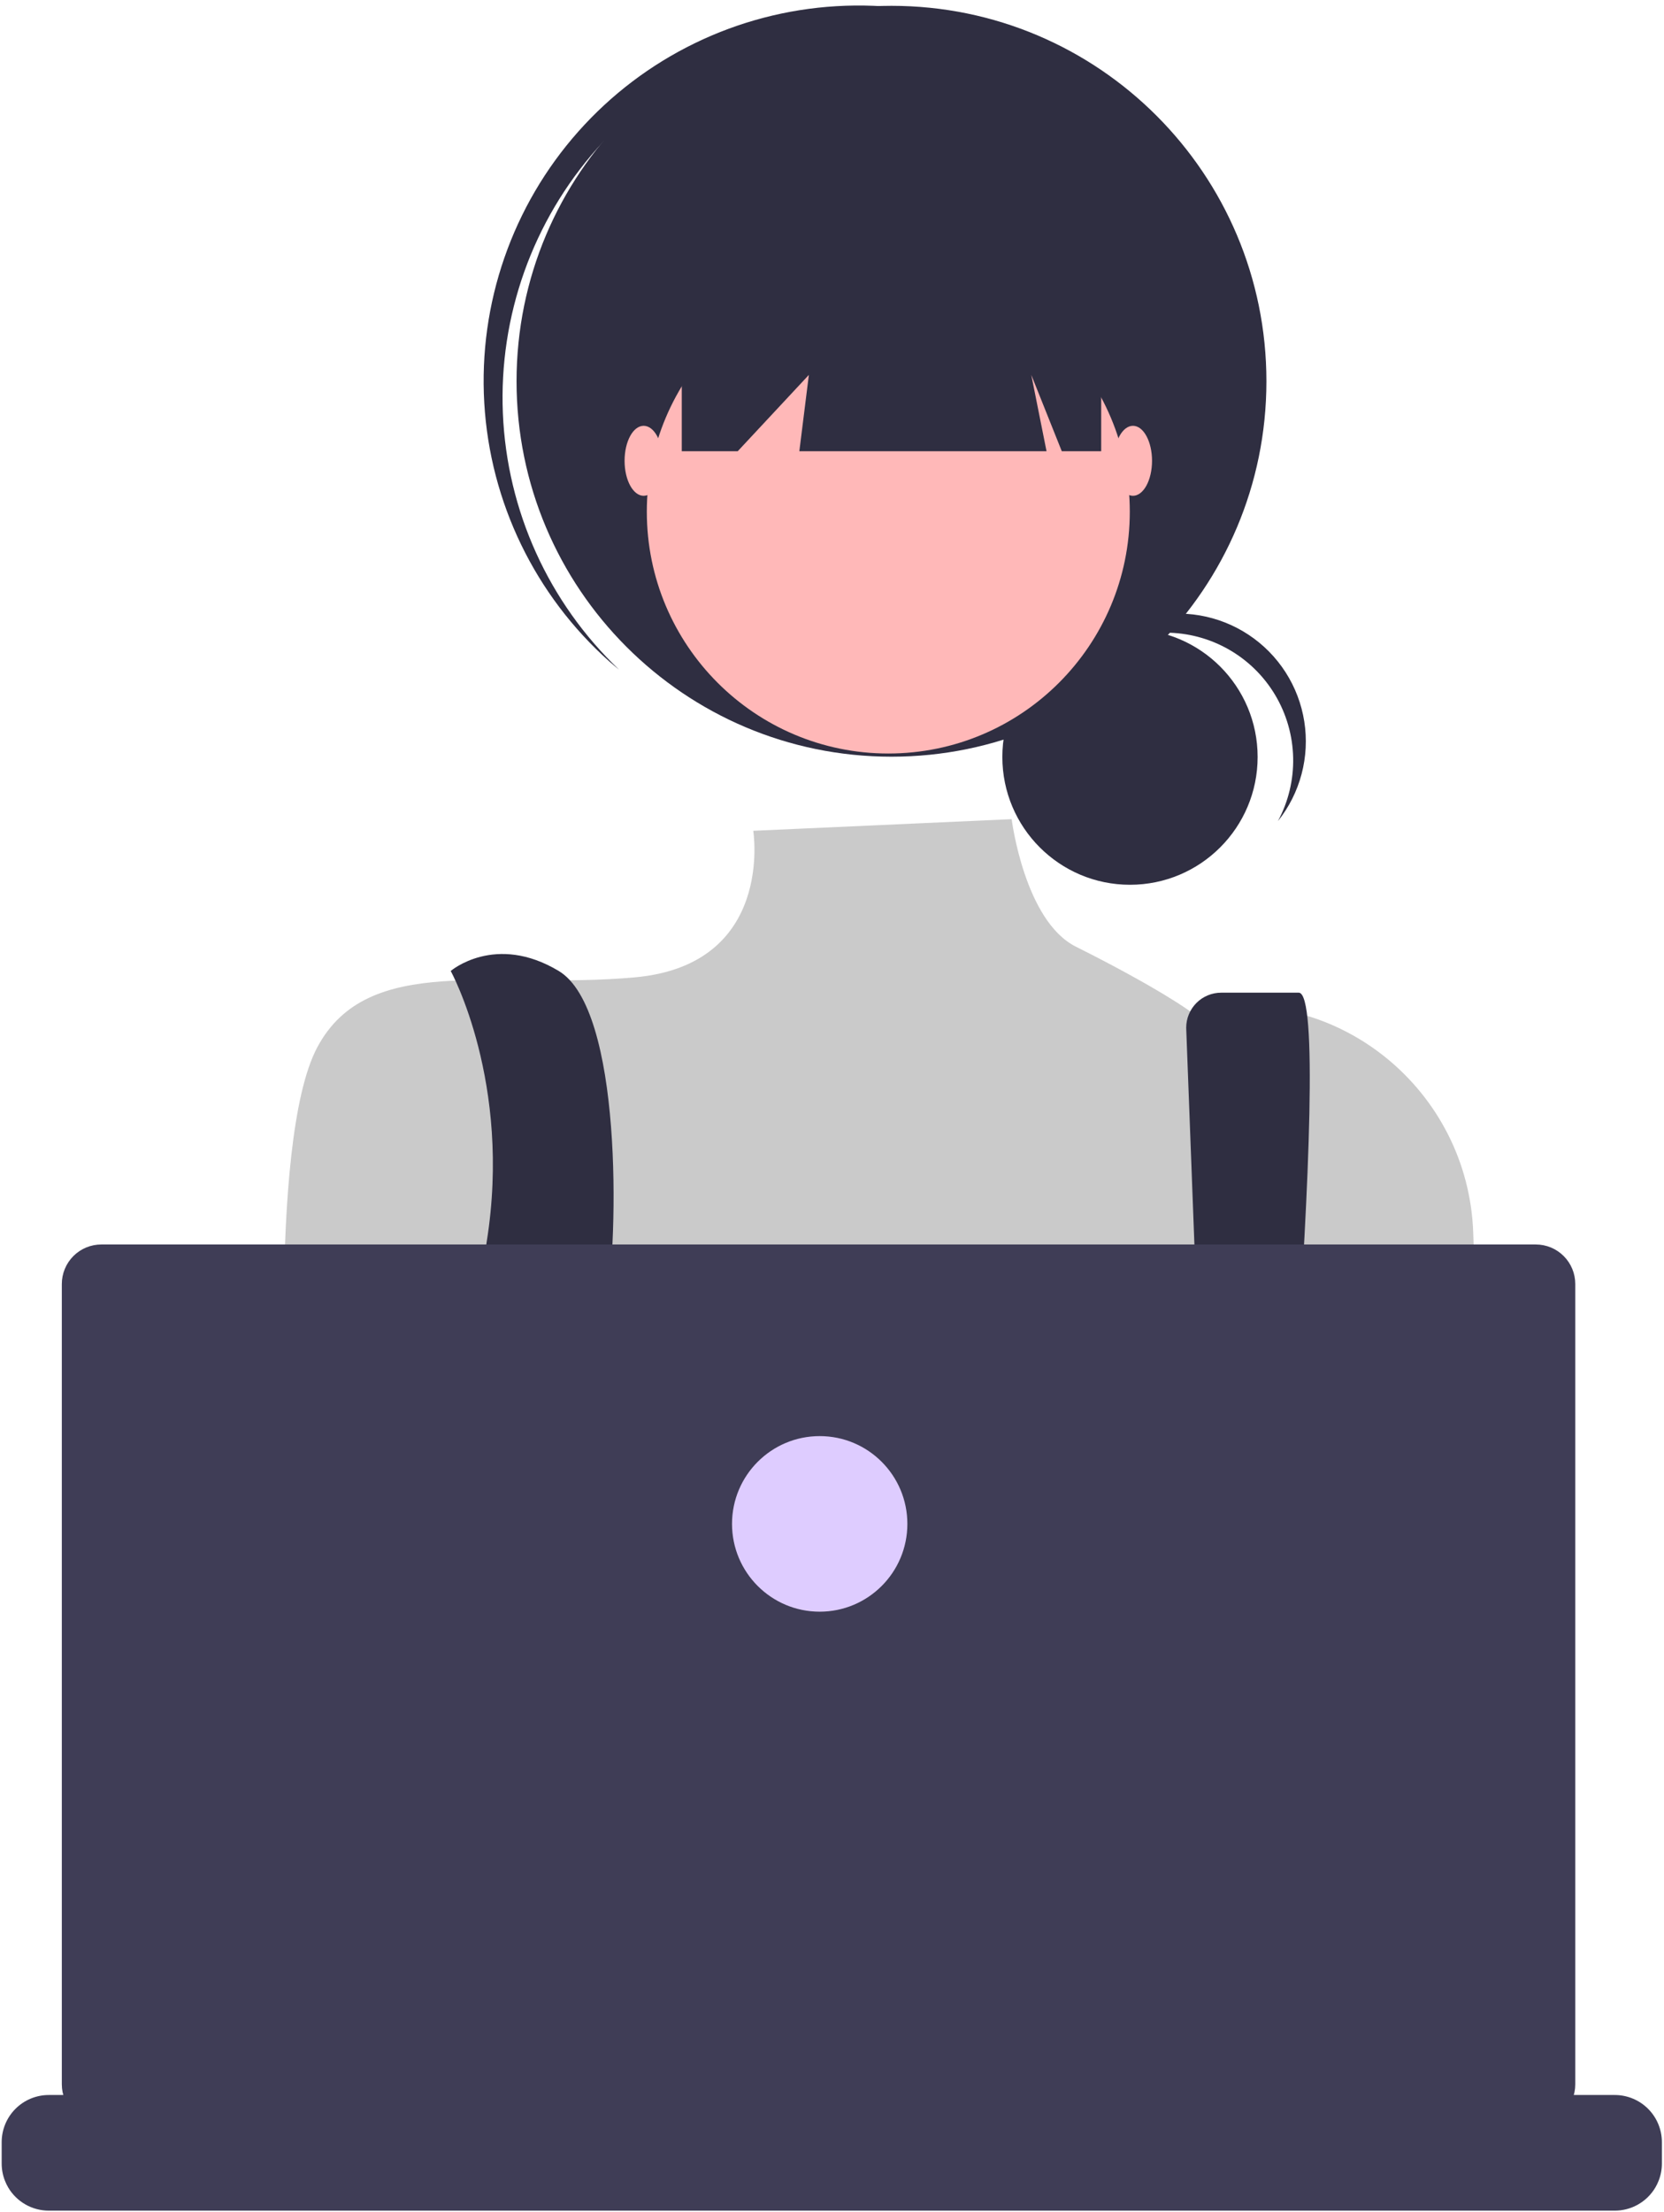 <?xml version="1.0" encoding="UTF-8"?> <svg xmlns="http://www.w3.org/2000/svg" width="301" height="400" viewBox="0 0 301 400" fill="none"> <path d="M186.05 351.873V352.157L185.944 352.284L186.05 351.873Z" fill="#CACACA"></path> <path d="M204.403 159.983C217.155 159.983 227.491 149.636 227.491 136.873C227.491 124.11 217.155 113.763 204.403 113.763C191.652 113.763 181.315 124.11 181.315 136.873C181.315 149.636 191.652 159.983 204.403 159.983Z" fill="#2F2E41"></path> <path d="M210.836 114.399C214.831 114.4 218.759 115.438 222.233 117.413C225.708 119.387 228.612 122.231 230.66 125.665C232.708 129.099 233.831 133.006 233.918 137.005C234.006 141.003 233.056 144.956 231.16 148.477C233.162 145.97 234.62 143.074 235.441 139.972C236.263 136.87 236.43 133.63 235.931 130.46C235.433 127.29 234.28 124.259 232.547 121.559C230.813 118.86 228.537 116.551 225.862 114.781C223.188 113.011 220.175 111.817 217.015 111.277C213.854 110.737 210.616 110.862 207.507 111.643C204.397 112.425 201.485 113.847 198.954 115.817C196.424 117.788 194.331 120.265 192.81 123.09C194.969 120.377 197.71 118.188 200.831 116.683C203.952 115.178 207.372 114.398 210.836 114.399Z" fill="#2F2E41"></path> <path d="M161.26 136.824C198.717 136.824 229.081 106.431 229.081 68.939C229.081 31.446 198.717 1.053 161.26 1.053C123.803 1.053 93.439 31.446 93.439 68.939C93.439 106.431 123.803 136.824 161.26 136.824Z" fill="#2F2E41"></path> <path d="M108.031 26.819C119.717 13.664 136.053 5.568 153.589 4.24C171.126 2.912 188.493 8.455 202.023 19.701C201.468 19.173 200.92 18.641 200.343 18.128C186.899 6.175 169.262 0.056 151.311 1.116C133.36 2.176 116.564 10.328 104.616 23.78C92.669 37.233 86.548 54.883 87.599 72.852C88.65 90.82 96.787 107.636 110.222 119.6C110.798 120.113 111.39 120.596 111.979 121.086C99.236 108.953 91.702 92.339 90.965 74.751C90.229 57.163 96.348 39.976 108.031 26.819Z" fill="#2F2E41"></path> <path d="M160.685 136.249C184.81 136.249 204.367 116.673 204.367 92.526C204.367 68.378 184.81 48.803 160.685 48.803C136.56 48.803 117.003 68.378 117.003 92.526C117.003 116.673 136.56 136.249 160.685 136.249Z" fill="#FFB8B8"></path> <path d="M182.999 148.118L136.254 150.222C136.254 150.222 140.156 174.419 114.866 176.72C89.577 179.022 66.587 172.118 57.391 189.377C48.194 206.636 52.158 268.091 52.158 268.091C52.158 268.091 69.401 330.224 83.195 339.429C96.989 348.633 217.688 335.977 217.688 335.977L268.202 272.135L266.491 222.9C265.597 197.19 242.146 177.887 216.888 182.645C216.392 182.738 215.892 182.839 215.389 182.946C215.389 182.946 209.84 178.795 194.616 171.176C185.305 166.516 182.999 148.118 182.999 148.118Z" fill="#CACACA"></path> <path d="M81.53 175.57C81.53 175.57 92.64 195.748 88.042 224.513C83.444 253.278 102.737 314.115 102.737 314.115L116.531 310.663C116.531 310.663 107.335 250.832 109.634 237.025C111.933 223.218 112.567 182.473 101.072 175.57C89.577 168.666 81.53 175.57 81.53 175.57Z" fill="#2F2E41"></path> <path d="M214.581 186.15L219.412 313.54L228.608 319.293C228.608 319.293 241.828 179.495 234.931 179.495H220.897C220.067 179.495 219.244 179.658 218.477 179.976C217.709 180.295 217.012 180.761 216.425 181.349C215.837 181.937 215.372 182.635 215.054 183.403C214.736 184.171 214.572 184.994 214.572 185.825C214.572 185.934 214.575 186.042 214.581 186.15Z" fill="#2F2E41"></path> <path d="M109.059 311.239C112.233 311.239 114.807 308.663 114.807 305.486C114.807 302.308 112.233 299.733 109.059 299.733C105.885 299.733 103.312 302.308 103.312 305.486C103.312 308.663 105.885 311.239 109.059 311.239Z" fill="#DECCFF"></path> <path d="M224.011 316.992C227.185 316.992 229.758 314.416 229.758 311.239C229.758 308.061 227.185 305.486 224.011 305.486C220.836 305.486 218.263 308.061 218.263 311.239C218.263 314.416 220.836 316.992 224.011 316.992Z" fill="#DECCFF"></path> <path d="M123.326 37.872V81.595H133.442L146.316 67.787L144.592 81.595H189.308L186.549 67.787L192.067 81.595H199.194V37.872H123.326Z" fill="#2F2E41"></path> <path d="M116.429 89.649C118.333 89.649 119.877 86.816 119.877 83.321C119.877 79.826 118.333 76.993 116.429 76.993C114.524 76.993 112.98 79.826 112.98 83.321C112.98 86.816 114.524 89.649 116.429 89.649Z" fill="#FFB8B8"></path> <path d="M204.941 89.649C206.846 89.649 208.39 86.816 208.39 83.321C208.39 79.826 206.846 76.993 204.941 76.993C203.037 76.993 201.493 79.826 201.493 83.321C201.493 86.816 203.037 89.649 204.941 89.649Z" fill="#FFB8B8"></path> <path d="M300.617 387.342V391.196C300.62 392.254 300.424 393.303 300.04 394.288C299.87 394.728 299.664 395.152 299.425 395.558C298.669 396.828 297.596 397.88 296.312 398.61C295.027 399.341 293.575 399.724 292.098 399.724H8.823C7.346 399.724 5.894 399.341 4.609 398.61C3.325 397.88 2.252 396.828 1.496 395.558C1.257 395.152 1.051 394.728 0.881 394.288C0.497 393.303 0.301 392.254 0.303 391.196V387.342C0.303 386.222 0.523 385.114 0.951 384.079C1.379 383.045 2.006 382.105 2.797 381.313C3.587 380.521 4.526 379.893 5.559 379.464C6.592 379.035 7.7 378.814 8.818 378.814H25.151V377.017C25.151 376.971 25.16 376.924 25.178 376.881C25.196 376.838 25.222 376.799 25.255 376.766C25.288 376.733 25.327 376.707 25.37 376.689C25.413 376.671 25.459 376.662 25.506 376.662H34.026C34.12 376.661 34.211 376.699 34.277 376.765C34.344 376.832 34.381 376.922 34.382 377.016V378.814H39.704V377.017C39.704 376.971 39.713 376.924 39.731 376.881C39.748 376.838 39.774 376.799 39.807 376.766C39.84 376.733 39.879 376.707 39.922 376.689C39.965 376.671 40.011 376.662 40.058 376.662H48.578C48.673 376.661 48.763 376.699 48.83 376.765C48.896 376.832 48.934 376.922 48.934 377.016V378.814H54.262V377.017C54.262 376.971 54.272 376.924 54.289 376.881C54.307 376.838 54.333 376.799 54.366 376.766C54.399 376.733 54.438 376.707 54.481 376.689C54.524 376.671 54.57 376.662 54.617 376.662H63.137C63.231 376.662 63.322 376.699 63.388 376.765C63.455 376.832 63.492 376.922 63.492 377.016V378.814H68.815V377.017C68.815 376.971 68.824 376.924 68.841 376.881C68.859 376.838 68.885 376.799 68.918 376.766C68.951 376.733 68.99 376.707 69.033 376.689C69.076 376.671 69.122 376.662 69.169 376.662H77.689C77.784 376.662 77.874 376.699 77.94 376.765C78.007 376.832 78.044 376.922 78.045 377.016V378.814H83.367V377.017C83.367 376.971 83.376 376.924 83.394 376.881C83.412 376.838 83.438 376.799 83.471 376.766C83.503 376.733 83.542 376.707 83.585 376.689C83.628 376.671 83.674 376.662 83.721 376.662H92.242C92.336 376.662 92.426 376.699 92.493 376.765C92.559 376.832 92.597 376.922 92.597 377.016V378.814H97.926V377.017C97.926 376.971 97.935 376.924 97.952 376.881C97.97 376.838 97.996 376.799 98.029 376.766C98.062 376.733 98.101 376.707 98.144 376.689C98.187 376.671 98.233 376.662 98.28 376.662H106.8C106.894 376.662 106.985 376.699 107.051 376.765C107.118 376.832 107.155 376.922 107.156 377.016V378.814H112.478V377.017C112.478 376.971 112.487 376.924 112.505 376.881C112.522 376.838 112.549 376.799 112.581 376.766C112.614 376.733 112.653 376.707 112.696 376.689C112.739 376.671 112.785 376.662 112.832 376.662H179.568C179.615 376.662 179.661 376.671 179.704 376.688C179.747 376.706 179.786 376.732 179.819 376.765C179.852 376.798 179.878 376.837 179.896 376.88C179.914 376.923 179.923 376.969 179.923 377.016V378.814H185.252V377.017C185.252 376.971 185.261 376.925 185.279 376.881C185.297 376.838 185.323 376.799 185.356 376.766C185.388 376.733 185.428 376.707 185.471 376.689C185.514 376.671 185.56 376.662 185.606 376.662H194.127C194.221 376.663 194.311 376.7 194.377 376.767C194.444 376.833 194.481 376.923 194.482 377.017V378.814H199.804V377.017C199.804 376.971 199.813 376.925 199.831 376.881C199.849 376.838 199.875 376.799 199.908 376.766C199.941 376.733 199.98 376.707 200.023 376.689C200.066 376.671 200.112 376.662 200.159 376.662H208.679C208.726 376.662 208.772 376.671 208.815 376.689C208.858 376.706 208.897 376.732 208.93 376.765C208.963 376.798 208.989 376.837 209.007 376.88C209.025 376.923 209.034 376.969 209.034 377.016V378.814H214.357V377.017C214.357 376.971 214.366 376.925 214.383 376.881C214.401 376.838 214.427 376.799 214.46 376.766C214.493 376.733 214.532 376.707 214.575 376.689C214.618 376.671 214.664 376.662 214.711 376.662H223.231C223.278 376.662 223.324 376.671 223.367 376.689C223.41 376.706 223.449 376.732 223.482 376.765C223.515 376.798 223.542 376.837 223.559 376.88C223.577 376.923 223.587 376.97 223.587 377.016V378.814H228.915V377.017C228.915 376.971 228.924 376.925 228.942 376.881C228.96 376.838 228.986 376.799 229.019 376.766C229.052 376.733 229.091 376.707 229.134 376.689C229.177 376.671 229.223 376.662 229.269 376.662H237.79C237.883 376.663 237.972 376.701 238.038 376.768C238.103 376.834 238.139 376.924 238.139 377.017V378.814H243.468V377.017C243.468 376.971 243.477 376.925 243.494 376.881C243.512 376.838 243.538 376.799 243.571 376.766C243.604 376.733 243.643 376.707 243.686 376.689C243.729 376.671 243.775 376.662 243.822 376.662H252.342C252.389 376.662 252.435 376.671 252.478 376.689C252.521 376.706 252.56 376.732 252.593 376.765C252.626 376.798 252.653 376.837 252.67 376.88C252.688 376.923 252.698 376.97 252.698 377.016V378.814H258.02V377.017C258.02 376.971 258.029 376.925 258.047 376.881C258.064 376.838 258.091 376.799 258.123 376.766C258.156 376.733 258.195 376.707 258.238 376.689C258.281 376.671 258.327 376.662 258.374 376.662H266.895C266.941 376.662 266.987 376.671 267.03 376.689C267.074 376.706 267.113 376.732 267.146 376.765C267.179 376.798 267.205 376.837 267.223 376.88C267.241 376.923 267.25 376.97 267.25 377.016V378.814H292.098C294.357 378.814 296.523 379.711 298.121 381.31C299.719 382.908 300.617 385.076 300.617 387.337L300.617 387.342Z" fill="#3F3D56"></path> <path d="M277.808 225.023H18.325C17.387 225.023 16.459 225.208 15.592 225.567C14.726 225.927 13.938 226.453 13.275 227.117C12.612 227.781 12.086 228.569 11.727 229.436C11.368 230.304 11.183 231.233 11.183 232.172V376.888C11.183 378.784 11.936 380.602 13.275 381.943C14.614 383.283 16.431 384.036 18.325 384.037H277.808C279.702 384.036 281.518 383.283 282.858 381.943C284.197 380.602 284.95 378.784 284.95 376.888V232.172C284.95 230.276 284.197 228.458 282.858 227.117C281.518 225.776 279.702 225.023 277.808 225.023Z" fill="#3F3D56"></path> <path d="M148.274 291.421C157.033 291.421 164.133 284.314 164.133 275.547C164.133 266.78 157.033 259.673 148.274 259.673C139.515 259.673 132.415 266.78 132.415 275.547C132.415 284.314 139.515 291.421 148.274 291.421Z" fill="#DECCFF"></path> </svg> 